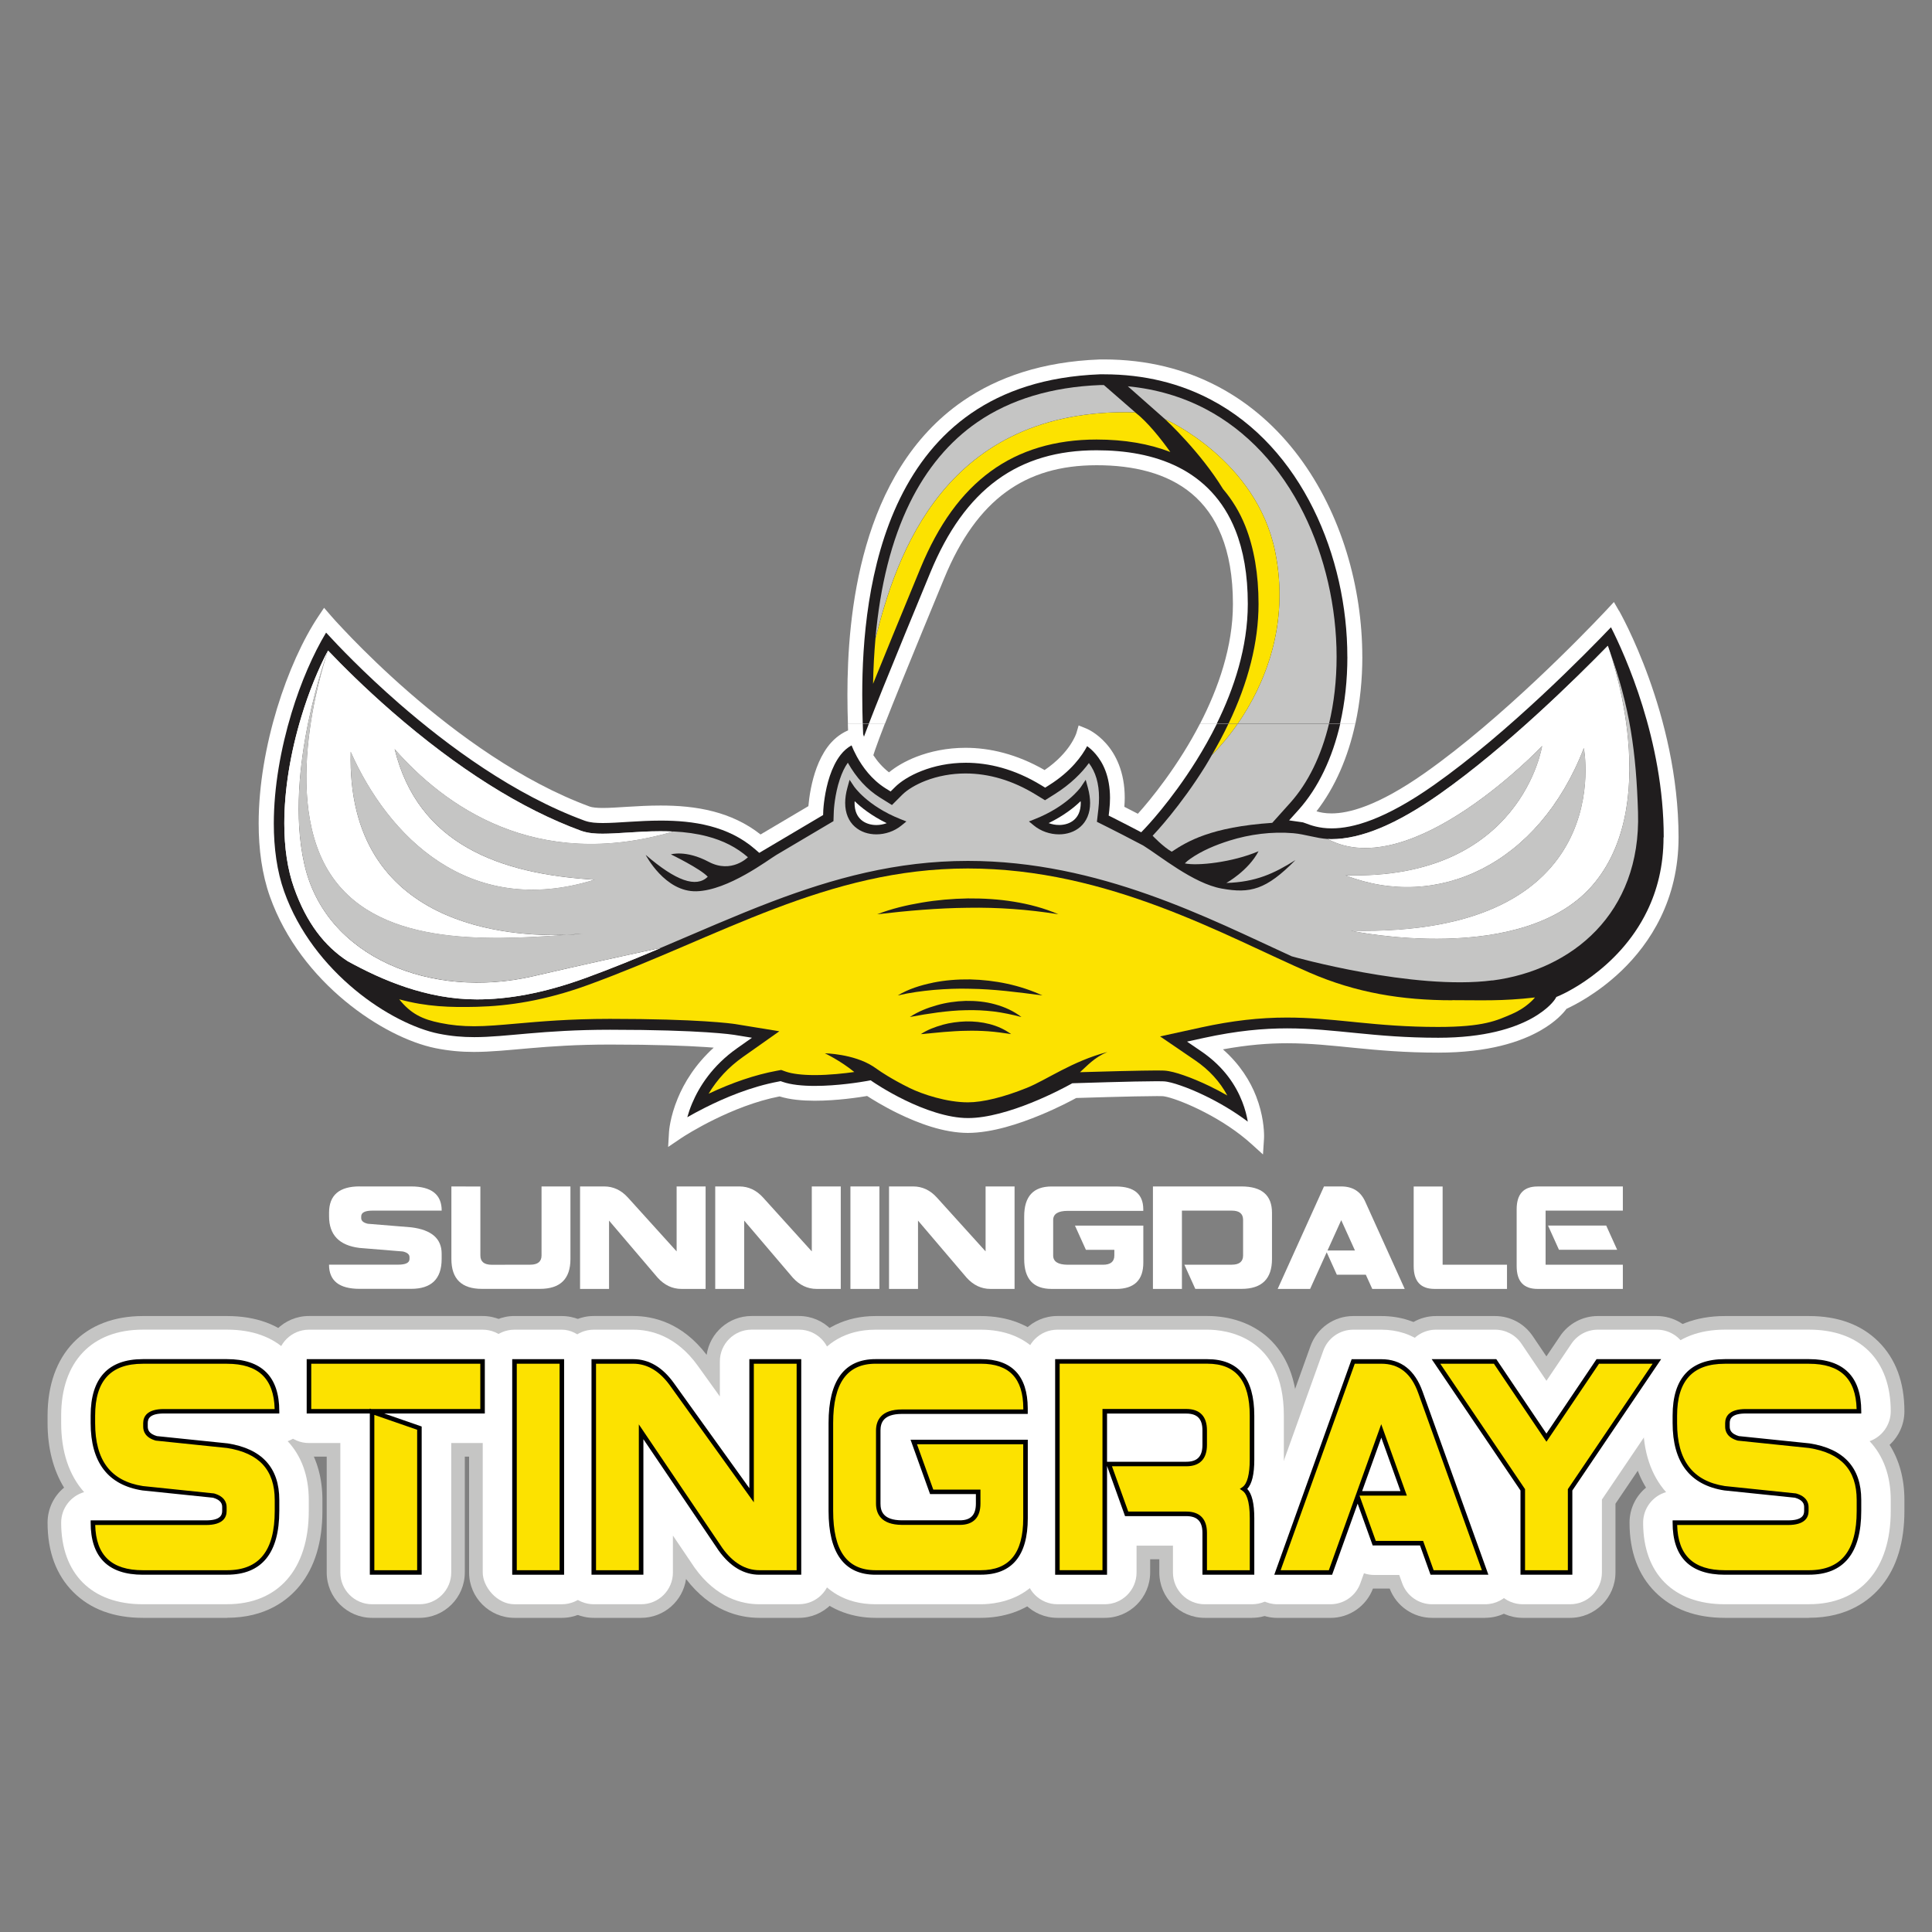 <?xml version="1.0" encoding="UTF-8"?><svg id="Layer_1" xmlns="http://www.w3.org/2000/svg" viewBox="0 0 500 500"><rect x="0" y="0" width="500" height="500" fill="#808080" stroke="none"/><defs><style>.cls-1{fill:#201d1e;}.cls-2{fill:#c5c5c4;}.cls-3{fill:#fff;}.cls-4{fill:#fce200;}.cls-5{opacity:.7;}</style></defs><path class="cls-3" d="M93.07,307.05h13.33c5.27,0,7.91,2.09,7.91,6.26h-17.91c-1.93,0-2.9.49-2.92,1.47v.46c0,.72.58,1.21,1.73,1.47l11.24.92c5.23.65,7.85,2.92,7.85,6.81v1.38c0,5.16-2.64,7.73-7.91,7.73h-13.33c-5.27,0-7.91-2.09-7.91-6.26h17.91c1.94,0,2.92-.49,2.92-1.47v-.48c0-.71-.58-1.2-1.73-1.46l-11.23-.92c-5.24-.65-7.86-3.38-7.86-8.19v-.92c0-4.54,2.64-6.81,7.91-6.81Z"/><path class="cls-3" d="M140.13,307.05h7.5v18.78c0,5.16-2.64,7.73-7.91,7.73h-14.99c-5.27,0-7.91-2.58-7.91-7.73v-18.78l7.5.02v17.86c0,1.58.97,2.38,2.92,2.39l9.99-.02c1.94,0,2.92-.8,2.92-2.39v-17.86Z"/><path class="cls-3" d="M156.37,307.05c2.35,0,4.4.96,6.13,2.87l12.61,13.94v-16.81h7.5v26.52h-6.25c-2.35,0-4.41-.97-6.16-2.91l-12.58-14.77v17.68h-7.5v-26.52h6.25Z"/><path class="cls-3" d="M191.35,307.05c2.35,0,4.4.96,6.13,2.87l12.61,13.94v-16.81h7.5v26.52h-6.25c-2.35,0-4.41-.97-6.16-2.91l-12.58-14.77v17.68h-7.5v-26.52h6.25Z"/><path class="cls-3" d="M220.09,307.05h7.5v26.52h-7.5v-26.52Z"/><path class="cls-3" d="M236.33,307.05c2.35,0,4.4.96,6.13,2.87l12.61,13.94v-16.81h7.5v26.52h-6.25c-2.35,0-4.41-.97-6.16-2.91l-12.58-14.77v17.68h-7.5v-26.52h6.25Z"/><path class="cls-3" d="M288.8,333.57h-16.66c-4.72,0-7.08-2.58-7.08-7.73v-11.05c0-5.16,2.36-7.73,7.08-7.73h16.66c4.7,0,7.06,1.96,7.08,5.89v.42h-19.54c-2.5,0-3.76.78-3.78,2.34v9.21c0,1.58,1.25,2.38,3.75,2.39h9.16c1.94,0,2.92-.8,2.92-2.39v-1.47h-7.36l-2.83-6.26h17.69v9.58c0,4.54-2.36,6.81-7.08,6.81Z"/><path class="cls-3" d="M305.88,333.57h-7.5v-26.52h22.9c5.27,0,7.91,2.27,7.91,6.81v11.97c0,5.16-2.64,7.73-7.91,7.73h-11.94l-2.83-6.26h12.28c1.94,0,2.92-.8,2.92-2.39v-9.21c0-1.6-.97-2.39-2.92-2.39h-12.91v20.26Z"/><path class="cls-3" d="M343.36,324.07l-4.3,9.5h-8.4l11.99-26.52h4.45c2.96,0,5.03,1.3,6.2,3.89l10.24,22.63h-8.4l-1.67-3.68h-7.5l-2.63-5.82ZM343.56,323.62h7.1l-3.55-7.84-3.55,7.84Z"/><path class="cls-3" d="M373.35,307.05v20.26h16.66v6.26h-18.74c-3.61,0-5.41-1.96-5.41-5.89v-20.62h7.5Z"/><path class="cls-3" d="M397.92,307.05h22.07v6.26h-19.99v14h19.99v6.26h-22.07c-3.61,0-5.41-1.96-5.41-5.89v-14.73c0-3.93,1.8-5.89,5.41-5.89ZM415.69,317.18l2.83,6.26h-15.06l-2.83-6.26h15.06Z"/><path class="cls-3" d="M352.57,169.97c0,5.96-.6,11.8-1.8,17.32h-40.2c4.71-9.11,8.52-19.95,8.51-30.98,0-7.21-1.09-13.03-2.96-17.69-1.87-4.66-4.5-8.18-7.7-10.86-6.38-5.35-15.2-7.37-24.61-7.36-9.36,0-17.02,2.23-23.46,6.93-6.43,4.7-11.73,11.98-15.98,22.31-3.81,9.23-7.67,18.59-10.9,26.54-1.69,4.17-3.21,7.95-4.45,11.12h-9.58c-.07-2.1-.13-4.63-.13-7.49,0-10.2.77-24.5,4.87-38.63,4.09-14.11,11.56-28.13,25.02-37.4,8.98-6.18,20.57-10.19,35.33-10.75h.04c.37,0,.74-.01,1.11-.01,11.24,0,21.1,2.57,29.52,7.01,8.42,4.44,15.39,10.72,20.92,18.11,11.06,14.78,16.44,33.9,16.44,51.85Z"/><path class="cls-1" d="M348.7,169.97c0,6.01-.63,11.86-1.89,17.32h-31.92c4.48-9.09,8.03-19.78,8.04-30.98,0-7.6-1.14-13.92-3.23-19.14-3.12-7.82-8.42-13.09-14.77-16.28-6.35-3.19-13.69-4.36-21.14-4.36-9.96-.01-18.57,2.43-25.74,7.68-7.17,5.24-12.84,13.19-17.28,23.96-4.35,10.55-8.78,21.26-12.25,29.87-1.4,3.47-2.64,6.6-3.66,9.25h-1.59c-.06-2.11-.12-4.63-.12-7.49-.01-13.32,1.39-33.74,9.79-50.84,4.2-8.56,10.1-16.28,18.43-22.02,8.33-5.73,19.12-9.52,33.28-10.07.34,0,.68,0,1.02,0,10.65,0,19.85,2.42,27.72,6.57,11.79,6.21,20.61,16.35,26.49,28.22,5.89,11.86,8.82,25.44,8.81,38.32Z"/><path class="cls-4" d="M293.78,106.7c-49.42-1.32-61.85,37.28-67.21,58.55-.33,3.77-.55,7.66-.62,11.72,3.07-7.61,6.88-16.85,10.72-26.17l1.52-3.69c4.7-11.4,10.65-19.62,18.21-25.14,7.45-5.45,16.65-8.22,27.39-8.22,7.22,0,13.61,1.1,19.09,3.23-2.39-3.35-5.88-7.78-9.11-10.27Z"/><path class="cls-2" d="M293.78,106.7l-8.1-7.05h-.91c-12.57.49-23.27,3.72-31.81,9.59-7.26,5-13.15,12.04-17.52,20.95-4.72,9.62-7.67,21.39-8.88,35.06,5.35-21.27,17.79-59.87,67.21-58.55Z"/><path class="cls-2" d="M345.91,169.97c0,6.12-.67,11.96-1.96,17.32h-23.62c6.86-9.92,13.53-25.52,9.68-44.51-4.77-23.58-27.98-34.08-28.5-34.3h0s-9.63-8.51-9.63-8.51c7.29.71,14.08,2.69,20.22,5.93,10.55,5.56,19.3,14.9,25.3,27,5.49,11.08,8.51,24.24,8.51,37.08Z"/><path class="cls-4" d="M320.33,187.29h-2.39c5.14-10.74,7.76-21.12,7.77-30.97,0-7.7-1.16-14.49-3.43-20.18-1.43-3.59-3.38-6.78-5.76-9.58-5.88-9.62-14.74-17.83-15.01-18.08.52.22,23.73,10.72,28.5,34.3,3.85,18.99-2.82,34.59-9.68,44.51Z"/><path class="cls-2" d="M36.98,352.34h21.78c8.62,0,12.93,4.3,12.93,12.9h-29.27c-3.16,0-4.75,1.01-4.77,3.03v.95c0,1.49.94,2.5,2.83,3.03l18.38,1.9c8.55,1.34,12.82,6.02,12.82,14.03v2.84c0,10.62-4.31,15.93-12.93,15.93h-21.78c-8.62,0-12.93-4.3-12.93-12.89h29.27c3.18,0,4.76-1.01,4.76-3.04v-.99c0-1.47-.94-2.46-2.83-3l-18.35-1.9c-8.57-1.34-12.85-6.97-12.85-16.88v-1.9c0-9.36,4.31-14.03,12.93-14.03Z"/><path class="cls-2" d="M58.76,418.7h-21.78c-7.51,0-13.57-2.24-17.99-6.65-4.44-4.42-6.68-10.47-6.68-17.99,0-3.65,1.66-6.91,4.27-9.06-2.78-4.54-4.27-10.2-4.27-16.73v-1.9c0-15.9,9.46-25.78,24.68-25.78h21.78c7.51,0,13.57,2.24,17.99,6.65,4.44,4.42,6.68,10.48,6.68,17.99,0,3.44-1.48,6.54-3.84,8.69,2.51,3.96,3.84,8.77,3.84,14.25v2.84c0,8.05-1.97,14.56-5.86,19.35-3.08,3.8-8.85,8.32-18.82,8.32Z"/><path class="cls-2" d="M79.96,352.34h44.92v12.9h-44.92v-12.9ZM96.29,365.35l12.25,4.25v37.36h-12.25v-41.61Z"/><path class="cls-2" d="M108.55,418.7h-12.25c-6.49,0-11.75-5.26-11.75-11.75v-29.97h-4.59c-6.49,0-11.75-5.26-11.75-11.75v-12.9c0-6.49,5.26-11.75,11.75-11.75h44.92c6.49,0,11.75,5.26,11.75,11.75v12.9c0,6.49-5.26,11.75-11.75,11.75h-4.59v29.97c0,6.49-5.26,11.75-11.75,11.75Z"/><path class="cls-2" d="M133.15,352.34h12.25v54.62h-12.25v-54.62Z"/><path class="cls-2" d="M133.15,340.59h12.25c6.48,0,11.75,5.26,11.75,11.75v54.61c0,6.48-5.26,11.75-11.75,11.75h-12.25c-6.48,0-11.75-5.26-11.75-11.75v-54.62c0-6.48,5.26-11.75,11.75-11.75Z"/><path class="cls-2" d="M163.88,352.34c3.85,0,7.19,1.97,10.02,5.92l20.61,28.71v-34.63h12.25v54.62h-10.21c-3.85,0-7.21-2-10.07-5.99l-20.56-30.42v36.41h-12.25v-54.62h10.21Z"/><path class="cls-2" d="M206.76,418.7h-10.21c-5.21,0-12.67-1.77-19-10.06-.82,5.69-5.71,10.06-11.63,10.06h-12.25c-6.49,0-11.75-5.26-11.75-11.75v-54.62c0-6.49,5.26-11.75,11.75-11.75h10.21c5.23,0,12.7,1.77,19,10.06.82-5.69,5.71-10.06,11.63-10.06h12.25c6.49,0,11.75,5.26,11.75,11.75v54.62c0,6.49-5.26,11.75-11.75,11.75Z"/><path class="cls-2" d="M253.82,406.95h-27.23c-7.71,0-11.57-5.31-11.57-15.93v-22.76c0-10.62,3.86-15.93,11.57-15.93h27.23c7.68,0,11.54,4.05,11.57,12.14v.87h-31.94c-4.08,0-6.14,1.61-6.18,4.82v18.96c0,3.26,2.04,4.91,6.13,4.93h14.97c3.18,0,4.77-1.64,4.77-4.93v-3.03h-12.03l-4.63-12.89h28.91v19.72c0,9.36-3.86,14.03-11.57,14.03Z"/><path class="cls-2" d="M253.82,418.7h-27.23c-11.27,0-23.32-7.27-23.32-27.68v-22.76c0-7.93,1.68-14.09,5.14-18.85,4.13-5.69,10.59-8.82,18.18-8.82h27.23c14.1,0,23.25,9.35,23.32,23.83v.92c0,1.38-.24,2.7-.67,3.93.44,1.23.67,2.55.67,3.93v19.72c0,19.01-12.04,25.78-23.32,25.78Z"/><path class="cls-2" d="M307.01,378.89c3.18,0,4.77-1.64,4.77-4.93v-3.79c0-3.29-1.59-4.93-4.77-4.93h-21.1v41.72h-12.25v-54.62h38.8c7.71,0,11.57,4.68,11.57,14.03v11.38c0,4.07-.71,6.6-2.12,7.59,1.42.96,2.12,3.49,2.12,7.59v14.03h-12.25v-10.24c0-3.29-1.59-4.93-4.77-4.93h-15.44l-4.63-12.9h20.07Z"/><path class="cls-2" d="M324.03,418.7h-12.25c-6.49,0-11.75-5.26-11.75-11.75v-3.42h-2.37v3.42c0,6.49-5.26,11.75-11.75,11.75h-12.25c-6.49,0-11.75-5.26-11.75-11.75v-54.62c0-6.49,5.26-11.75,11.75-11.75h38.8c11.27,0,23.32,6.77,23.32,25.78v11.38c0,1.47,0,4.39-.82,7.58.81,3.19.82,6.12.82,7.59v14.03c0,6.49-5.26,11.75-11.75,11.75Z"/><path class="cls-2" d="M351.35,387.38l-7.02,19.57h-13.72l19.6-54.62h7.27c4.85,0,8.22,2.67,10.13,8l16.74,46.61h-13.72l-2.72-7.59h-12.25l-4.3-11.99ZM351.68,386.47h11.6l-5.8-16.16-5.8,16.16Z"/><path class="cls-2" d="M384.35,418.7h-13.72c-4.89,0-9.26-3.03-10.98-7.58h-3.99c-.11,0-.23,0-.34,0-1.73,4.56-6.1,7.59-10.99,7.59h-13.72c-3.82,0-7.41-1.86-9.61-4.99-2.2-3.13-2.74-7.13-1.45-10.73l19.6-54.62c1.67-4.67,6.1-7.78,11.05-7.78h7.27c9.88,0,17.6,5.76,21.19,15.79l16.74,46.59c1.29,3.6.75,7.6-1.45,10.73-2.2,3.13-5.78,4.99-9.61,4.99Z"/><path class="cls-2" d="M394.09,385.56l-22.46-33.22h15.3l13.29,19.72,13.29-19.72h15.3l-22.46,33.22v21.39h-12.25v-21.39Z"/><path class="cls-2" d="M406.34,418.7h-12.25c-6.49,0-11.75-5.26-11.75-11.75v-17.79l-20.45-30.24c-2.43-3.6-2.68-8.25-.64-12.09,2.04-3.84,6.03-6.24,10.37-6.24h15.3c3.91,0,7.56,1.94,9.74,5.18l3.55,5.26,3.55-5.26c2.18-3.24,5.83-5.18,9.74-5.18h15.3c4.35,0,8.34,2.4,10.37,6.24,2.04,3.84,1.79,8.49-.64,12.09l-20.45,30.24v17.79c0,6.49-5.26,11.75-11.75,11.75Z"/><path class="cls-2" d="M446.38,352.34h21.78c8.62,0,12.93,4.3,12.93,12.9h-29.27c-3.16,0-4.75,1.01-4.77,3.03v.95c0,1.49.94,2.5,2.83,3.03l18.38,1.9c8.55,1.34,12.82,6.02,12.82,14.03v2.84c0,10.62-4.31,15.93-12.93,15.93h-21.78c-8.62,0-12.93-4.3-12.93-12.89h29.27c3.18,0,4.76-1.01,4.76-3.04v-.99c0-1.47-.94-2.46-2.83-3l-18.35-1.9c-8.57-1.34-12.85-6.97-12.85-16.88v-1.9c0-9.36,4.31-14.03,12.93-14.03Z"/><path class="cls-2" d="M468.17,418.7h-21.78c-7.51,0-13.57-2.24-17.99-6.65-4.44-4.42-6.68-10.48-6.68-17.99,0-3.65,1.66-6.91,4.27-9.06-2.78-4.54-4.27-10.2-4.27-16.73v-1.9c0-15.9,9.46-25.78,24.68-25.78h21.78c7.51,0,13.57,2.24,17.99,6.65,4.44,4.42,6.69,10.48,6.69,17.99,0,3.44-1.48,6.54-3.84,8.69,2.51,3.96,3.84,8.77,3.84,14.25v2.84c0,8.05-1.97,14.56-5.86,19.35-3.08,3.8-8.85,8.32-18.82,8.32Z"/><path class="cls-3" d="M36.98,352.34h21.78c8.62,0,12.93,4.3,12.93,12.9h-29.27c-3.16,0-4.75,1.01-4.77,3.03v.95c0,1.49.94,2.5,2.83,3.03l18.38,1.9c8.55,1.34,12.82,6.02,12.82,14.03v2.84c0,10.62-4.31,15.93-12.93,15.93h-21.78c-8.62,0-12.93-4.3-12.93-12.89h29.27c3.18,0,4.76-1.01,4.76-3.04v-.99c0-1.47-.94-2.46-2.83-3l-18.35-1.9c-8.57-1.34-12.85-6.97-12.85-16.88v-1.9c0-9.36,4.31-14.03,12.93-14.03Z"/><path class="cls-3" d="M58.76,415.18h-21.78c-13.25,0-21.15-7.89-21.15-21.12,0-3.75,2.51-6.91,5.94-7.9-3.87-4.34-5.94-10.42-5.94-17.89v-1.9c0-13.94,7.91-22.26,21.15-22.26h21.78c13.25,0,21.15,7.89,21.15,21.12,0,3.57-2.28,6.61-5.46,7.75,3.56,3.81,5.46,8.97,5.46,15.2v2.84c0,15.12-7.91,24.15-21.15,24.15Z"/><path class="cls-3" d="M79.96,352.34h44.92v12.9h-44.92v-12.9ZM96.29,365.35l12.25,4.25v37.36h-12.25v-41.61Z"/><path class="cls-3" d="M108.55,415.18h-12.25c-4.54,0-8.22-3.68-8.22-8.22v-33.5h-8.11c-4.54,0-8.22-3.68-8.22-8.22v-12.9c0-4.54,3.68-8.22,8.22-8.22h44.92c4.54,0,8.22,3.68,8.22,8.22v12.9c0,4.54-3.68,8.22-8.22,8.22h-8.11v33.5c0,4.54-3.68,8.22-8.22,8.22Z"/><path class="cls-3" d="M133.15,352.34h12.25v54.62h-12.25v-54.62Z"/><rect class="cls-3" x="124.93" y="344.12" width="28.7" height="71.06" rx="8.22" ry="8.22"/><path class="cls-3" d="M163.88,352.34c3.85,0,7.19,1.97,10.02,5.92l20.61,28.71v-34.63h12.25v54.62h-10.21c-3.85,0-7.21-2-10.07-5.99l-20.56-30.42v36.41h-12.25v-54.62h10.21Z"/><path class="cls-3" d="M206.76,415.18h-10.21c-4.56,0-11.16-1.63-16.75-9.42-.05-.06-.09-.13-.13-.19l-5.52-8.17v9.56c0,4.54-3.68,8.22-8.22,8.22h-12.25c-4.54,0-8.22-3.68-8.22-8.22v-54.62c0-4.54,3.68-8.22,8.22-8.22h10.21c4.56,0,11.16,1.62,16.7,9.34l5.71,7.95v-9.08c0-4.54,3.68-8.22,8.22-8.22h12.25c4.54,0,8.22,3.68,8.22,8.22v54.62c0,4.54-3.68,8.22-8.22,8.22ZM193.22,396.25c1.81,2.48,2.95,2.48,3.33,2.48h1.99v-4.6c-.47.27-.98.49-1.51.66-1.57.51-3.22.52-4.74.09l.92,1.37ZM161.89,360.56v2.82c.51-.28,1.05-.52,1.62-.69,1.05-.32,2.13-.42,3.18-.32-1.48-1.8-2.43-1.8-2.81-1.8h-1.99Z"/><path class="cls-3" d="M253.82,406.95h-27.23c-7.71,0-11.57-5.31-11.57-15.93v-22.76c0-10.62,3.86-15.93,11.57-15.93h27.23c7.68,0,11.54,4.05,11.57,12.14v.87h-31.94c-4.08,0-6.14,1.61-6.18,4.82v18.96c0,3.26,2.04,4.91,6.13,4.93h14.97c3.18,0,4.77-1.64,4.77-4.93v-3.03h-12.03l-4.63-12.89h28.91v19.72c0,9.36-3.86,14.03-11.57,14.03Z"/><path class="cls-3" d="M253.82,415.18h-27.23c-8.24,0-12.89-4.01-15.33-7.37-3-4.13-4.46-9.62-4.46-16.78v-22.76c0-7.16,1.46-12.65,4.46-16.78,2.44-3.36,7.09-7.37,15.33-7.37h27.23c12.15,0,19.74,7.79,19.79,20.32v.91c0,1.42-.36,2.76-1,3.93.64,1.17,1,2.5,1,3.93v19.72c0,20.65-15.15,22.25-19.79,22.25Z"/><path class="cls-3" d="M307.01,378.89c3.18,0,4.77-1.64,4.77-4.93v-3.79c0-3.29-1.59-4.93-4.77-4.93h-21.1v41.72h-12.25v-54.62h38.8c7.71,0,11.57,4.68,11.57,14.03v11.38c0,4.07-.71,6.6-2.12,7.59,1.42.96,2.12,3.49,2.12,7.59v14.03h-12.25v-10.24c0-3.29-1.59-4.93-4.77-4.93h-15.44l-4.63-12.9h20.07Z"/><path class="cls-3" d="M324.03,415.18h-12.25c-4.54,0-8.22-3.68-8.22-8.22v-6.95h-9.42s0,6.95,0,6.95c0,4.54-3.68,8.22-8.22,8.22h-12.25c-4.54,0-8.22-3.68-8.22-8.22v-54.62c0-4.54,3.68-8.22,8.22-8.22h38.8c4.64,0,19.79,1.6,19.79,22.26v11.38c0,1.42,0,4.45-.95,7.54.8,2.61.95,5.36.95,7.63v14.03c0,4.54-3.68,8.22-8.22,8.22Z"/><path class="cls-3" d="M351.35,387.38l-7.02,19.57h-13.72l19.6-54.62h7.27c4.85,0,8.22,2.67,10.13,8l16.74,46.61h-13.72l-2.72-7.59h-12.25l-4.3-11.99ZM351.68,386.47h11.6l-5.8-16.16-5.8,16.16Z"/><path class="cls-3" d="M384.35,415.18h-13.72c-3.47,0-6.57-2.18-7.74-5.44l-.77-2.14h-6.47c-.92,0-1.82-.15-2.66-.44l-.93,2.58c-1.17,3.27-4.27,5.44-7.74,5.44h-13.72c-2.68,0-5.18-1.3-6.72-3.49-1.54-2.19-1.92-4.99-1.01-7.51l19.6-54.62c1.17-3.27,4.27-5.44,7.74-5.44h7.27c8.3,0,14.81,4.9,17.87,13.46l16.74,46.6c.91,2.52.53,5.32-1.01,7.51-1.54,2.19-4.05,3.49-6.72,3.49ZM369.87,391.39c.06.01.11.03.17.04l-.07-.18s-.07.09-.1.14ZM355.99,360.56l-.65,1.82c.69-.18,1.4-.28,2.14-.28h0c.72,0,1.42.09,2.1.27-.77-1.81-1.36-1.81-2.1-1.81h-1.48Z"/><path class="cls-3" d="M394.09,385.56l-22.46-33.22h15.3l13.29,19.72,13.29-19.72h15.3l-22.46,33.22v21.39h-12.25v-21.39Z"/><path class="cls-3" d="M406.34,415.18h-12.25c-4.54,0-8.22-3.68-8.22-8.22v-18.87l-21.05-31.14c-1.7-2.52-1.88-5.77-.45-8.46,1.43-2.69,4.22-4.37,7.26-4.37h15.3c2.73,0,5.29,1.36,6.82,3.63l6.47,9.6,6.47-9.6c1.53-2.27,4.08-3.63,6.82-3.63h15.3c3.04,0,5.84,1.68,7.26,4.37,1.43,2.69,1.25,5.94-.45,8.46l-21.05,31.14v18.87c0,4.54-3.68,8.22-8.22,8.22Z"/><path class="cls-3" d="M446.38,352.34h21.78c8.62,0,12.93,4.3,12.93,12.9h-29.27c-3.16,0-4.75,1.01-4.77,3.03v.95c0,1.49.94,2.5,2.83,3.03l18.38,1.9c8.55,1.34,12.82,6.02,12.82,14.03v2.84c0,10.62-4.31,15.93-12.93,15.93h-21.78c-8.62,0-12.93-4.3-12.93-12.89h29.27c3.18,0,4.76-1.01,4.76-3.04v-.99c0-1.47-.94-2.46-2.83-3l-18.35-1.9c-8.57-1.34-12.85-6.97-12.85-16.88v-1.9c0-9.36,4.31-14.03,12.93-14.03Z"/><path class="cls-3" d="M468.17,415.18h-21.78c-13.25,0-21.15-7.89-21.15-21.12,0-3.75,2.51-6.91,5.94-7.9-3.87-4.34-5.94-10.42-5.94-17.89v-1.9c0-13.94,7.91-22.26,21.15-22.26h21.78c13.25,0,21.15,7.89,21.15,21.12,0,3.57-2.28,6.61-5.46,7.75,3.56,3.81,5.46,8.97,5.46,15.2v2.84c0,15.12-7.91,24.15-21.15,24.15Z"/><path class="cls-4" d="M36.98,352.34h21.78c8.62,0,12.93,4.3,12.93,12.9h-29.27c-3.16,0-4.75,1.01-4.77,3.03v.95c0,1.49.94,2.5,2.83,3.03l18.38,1.9c8.55,1.34,12.82,6.02,12.82,14.03v2.84c0,10.62-4.31,15.93-12.93,15.93h-21.78c-8.62,0-12.93-4.3-12.93-12.89h29.27c3.18,0,4.76-1.01,4.76-3.04v-.99c0-1.47-.94-2.46-2.83-3l-18.35-1.9c-8.57-1.34-12.85-6.97-12.85-16.88v-1.9c0-9.36,4.31-14.03,12.93-14.03Z"/><path d="M58.76,407.54h-21.78c-8.97,0-13.52-4.54-13.52-13.48v-.59h29.86c3.74,0,4.18-1.4,4.18-2.45v-.99c0-.75-.25-1.81-2.36-2.42l-18.3-1.89c-8.89-1.39-13.38-7.26-13.38-17.46v-1.9c0-9.7,4.55-14.62,13.52-14.62h21.78c8.97,0,13.52,4.54,13.52,13.48v.59h-29.86c-3.73,0-4.17,1.4-4.18,2.45v.94c0,.76.25,1.85,2.36,2.46l18.33,1.89c8.87,1.39,13.35,6.31,13.35,14.62v2.84c0,10.96-4.55,16.52-13.52,16.52ZM24.64,394.65c.19,7.88,4.23,11.72,12.34,11.72h21.78c8.31,0,12.34-5.02,12.34-15.34v-2.84c0-7.75-4.03-12.15-12.33-13.45l-18.45-1.91c-2.69-.76-3.26-2.38-3.26-3.6v-.95c.02-1.65.96-3.62,5.35-3.62h28.67c-.19-7.89-4.23-11.72-12.34-11.72h-21.78c-8.31,0-12.34,4.4-12.34,13.45v1.9c0,9.67,4.04,15,12.35,16.3l18.42,1.91c2.69.76,3.26,2.35,3.26,3.56v.99c0,1.65-.93,3.62-5.35,3.62h-28.67Z"/><path class="cls-4" d="M79.96,352.34h44.92v12.9h-44.92v-12.9ZM96.29,365.35l12.25,4.25v37.36h-12.25v-41.61Z"/><path d="M109.14,407.54h-13.43v-41.72h-16.34v-14.07h46.1v14.07h-26.02l9.68,3.36v38.36ZM96.88,406.37h11.08v-36.35l-11.08-3.84v40.19ZM96.07,364.65h28.23v-11.72h-43.75v11.72h15.16v-.12l.36.12Z"/><path class="cls-4" d="M133.15,352.34h12.25v54.62h-12.25v-54.62Z"/><path d="M145.99,407.54h-13.43v-55.79h13.43v55.79ZM133.74,406.37h11.08v-53.44h-11.08v53.44Z"/><path class="cls-4" d="M163.88,352.34c3.85,0,7.19,1.97,10.02,5.92l20.61,28.71v-34.63h12.25v54.62h-10.21c-3.85,0-7.21-2-10.07-5.99l-20.56-30.42v36.41h-12.25v-54.62h10.21Z"/><path d="M207.35,407.54h-10.8c-4.03,0-7.58-2.1-10.55-6.24l-19.49-28.84v35.08h-13.43v-55.79h10.8c4.03,0,7.56,2.07,10.5,6.16l19.55,27.23v-33.39h13.43v55.79ZM165.33,368.63l21.63,32.01c2.73,3.8,5.96,5.73,9.59,5.73h9.62v-53.44h-11.08v35.86l-21.68-30.19c-2.7-3.76-5.91-5.67-9.54-5.67h-9.62v53.44h11.08v-37.74Z"/><path class="cls-4" d="M253.82,406.95h-27.23c-7.71,0-11.57-5.31-11.57-15.93v-22.76c0-10.62,3.86-15.93,11.57-15.93h27.23c7.68,0,11.54,4.05,11.57,12.14v.87h-31.94c-4.08,0-6.14,1.61-6.18,4.82v18.96c0,3.26,2.04,4.91,6.13,4.93h14.97c3.18,0,4.77-1.64,4.77-4.93v-3.03h-12.03l-4.63-12.89h28.91v19.72c0,9.36-3.86,14.03-11.57,14.03Z"/><path d="M253.82,407.54h-27.23c-8.07,0-12.16-5.56-12.16-16.52v-22.76c0-10.96,4.09-16.52,12.16-16.52h27.23c8.03,0,12.12,4.28,12.16,12.72v1.46h-32.52c-4.97,0-5.57,2.42-5.59,4.24v18.96c0,1.85.57,4.31,5.54,4.34h14.97c2.85,0,4.18-1.38,4.18-4.34v-2.45h-11.86l-5.05-14.07h30.34v20.31c0,9.7-4.09,14.62-12.16,14.62ZM226.6,352.93c-7.39,0-10.98,5.02-10.98,15.34v22.76c0,10.32,3.59,15.34,10.98,15.34h27.23c7.39,0,10.98-4.4,10.98-13.45v-19.14h-27.49l4.21,11.72h12.21v3.62c0,3.61-1.85,5.52-5.35,5.52h-14.97c-5.55-.04-6.71-3.02-6.71-5.52v-18.96c.03-2.47,1.22-5.4,6.77-5.4h31.35v-.28c-.03-7.77-3.63-11.55-10.98-11.55h-27.23Z"/><path class="cls-4" d="M307.01,378.89c3.18,0,4.77-1.64,4.77-4.93v-3.79c0-3.29-1.59-4.93-4.77-4.93h-21.1v41.72h-12.25v-54.62h38.8c7.71,0,11.57,4.68,11.57,14.03v11.38c0,4.07-.71,6.6-2.12,7.59,1.42.96,2.12,3.49,2.12,7.59v14.03h-12.25v-10.24c0-3.29-1.59-4.93-4.77-4.93h-15.44l-4.63-12.9h20.07Z"/><path d="M324.62,407.54h-13.43v-10.83c0-2.96-1.33-4.34-4.18-4.34h-15.85l-4.66-12.99v28.16h-13.43v-55.79h39.38c8.07,0,12.16,4.92,12.16,14.62v11.38c0,3.78-.6,6.27-1.82,7.58,1.22,1.29,1.82,3.79,1.82,7.59v14.62ZM312.36,406.37h11.08v-13.45c0-4.82-1.01-6.52-1.87-7.1l-.71-.48.7-.49c1.22-.85,1.87-3.31,1.87-7.1v-11.38c0-9.05-3.59-13.45-10.98-13.45h-38.21v53.44h11.08v-41.72h21.69c3.5,0,5.35,1.91,5.35,5.52v3.79c0,3.61-1.85,5.52-5.35,5.52h-19.23l4.21,11.72h15.02c3.5,0,5.35,1.91,5.35,5.52v9.65ZM286.5,378.3h20.51c2.85,0,4.18-1.38,4.18-4.34v-3.79c0-2.96-1.33-4.34-4.18-4.34h-20.51v12.48Z"/><path class="cls-4" d="M351.35,387.38l-7.02,19.57h-13.72l19.6-54.62h7.27c4.85,0,8.22,2.67,10.13,8l16.74,46.61h-13.72l-2.72-7.59h-12.25l-4.3-11.99ZM351.68,386.47h11.6l-5.8-16.16-5.8,16.16Z"/><path d="M385.19,407.54h-14.97l-2.72-7.58h-12.25l-3.89-10.83-6.61,18.42h-14.97l20.03-55.79h7.68c5.1,0,8.69,2.82,10.68,8.39l17.03,47.4ZM371.04,406.37h12.47l-16.46-45.83c-1.83-5.12-4.96-7.61-9.58-7.61h-6.86l-19.18,53.44h12.47l6.93-19.31h0l6.63-18.48,6.63,18.48h-12.25l4.21,11.72h12.25l2.72,7.58ZM352.51,385.89h9.93l-4.96-13.83-4.96,13.83Z"/><path class="cls-4" d="M394.09,385.56l-22.46-33.22h15.3l13.29,19.72,13.29-19.72h15.3l-22.46,33.22v21.39h-12.25v-21.39Z"/><path d="M406.93,407.54h-13.43v-21.8l-22.98-33.99h16.72l12.97,19.26,12.97-19.26h16.72l-22.98,33.99v21.8ZM394.68,406.37h11.08v-20.98l21.94-32.46h-13.88l-13.6,20.19-13.6-20.19h-13.88l21.94,32.46v20.98Z"/><path class="cls-4" d="M446.38,352.34h21.78c8.62,0,12.93,4.3,12.93,12.9h-29.27c-3.16,0-4.75,1.01-4.77,3.03v.95c0,1.49.94,2.5,2.83,3.03l18.38,1.9c8.55,1.34,12.82,6.02,12.82,14.03v2.84c0,10.62-4.31,15.93-12.93,15.93h-21.78c-8.62,0-12.93-4.3-12.93-12.89h29.27c3.18,0,4.76-1.01,4.76-3.04v-.99c0-1.47-.94-2.46-2.83-3l-18.35-1.9c-8.57-1.34-12.85-6.97-12.85-16.88v-1.9c0-9.36,4.31-14.03,12.93-14.03Z"/><path d="M468.17,407.54h-21.78c-8.97,0-13.52-4.54-13.52-13.48v-.59h29.86c3.74,0,4.18-1.4,4.18-2.45v-.99c0-.75-.25-1.81-2.36-2.42l-18.3-1.89c-8.89-1.39-13.38-7.26-13.38-17.46v-1.9c0-9.7,4.55-14.62,13.52-14.62h21.78c8.97,0,13.52,4.54,13.52,13.48v.59h-29.86c-3.72,0-4.17,1.4-4.18,2.45v.94c0,.76.25,1.85,2.36,2.46l18.33,1.89c8.87,1.39,13.35,6.31,13.35,14.62v2.84c0,10.96-4.55,16.52-13.52,16.52ZM434.05,394.65c.19,7.88,4.23,11.72,12.34,11.72h21.78c8.31,0,12.34-5.02,12.34-15.34v-2.84c0-7.75-4.03-12.15-12.33-13.45l-18.45-1.91c-2.69-.76-3.26-2.37-3.26-3.6v-.95c.02-1.65.96-3.62,5.35-3.62h28.67c-.19-7.89-4.23-11.72-12.34-11.72h-21.78c-8.31,0-12.34,4.4-12.34,13.45v1.9c0,9.67,4.04,15,12.35,16.3l18.42,1.91c2.69.76,3.26,2.35,3.26,3.56v.99c0,1.65-.93,3.62-5.35,3.62h-28.67Z"/><path class="cls-3" d="M418.99,158.08l-1.31-2.28-1.79,1.93s-.37.4-1.08,1.14c-4.96,5.24-26.18,27.18-45.97,41.11-12.35,8.7-19.88,10.54-24.25,10.53-1.67,0-2.9-.25-3.88-.55,4.84-6.24,8.18-14.06,10.05-22.68h-40.2c-1.36,2.64-2.8,5.14-4.25,7.46-3.21,5.15-6.42,9.39-8.83,12.35-1.2,1.47-2.2,2.62-2.9,3.39-.04.04-.06.07-.1.12-.96-.5-2.29-1.19-3.5-1.8.06-.8.1-1.57.1-2.33.01-6.76-2.39-11.34-4.86-14.09-2.46-2.76-4.91-3.77-5.09-3.84l-1.98-.8-.6,2.04c-.04.09-1.57,4.99-8.21,9.51-7.22-4.16-14.25-5.76-20.45-5.76-4.85,0-9.2.95-12.79,2.35-2.87,1.13-5.23,2.52-7.03,4-1.67-1.29-3.03-2.87-4.05-4.44.11-.35.24-.77.41-1.25.58-1.68,1.46-4.05,2.57-6.91h-9.58c.02.62.04,1.2.06,1.74-2.23.96-4,2.52-5.33,4.32-2.42,3.31-3.61,7.36-4.27,10.6-.4,1.98-.58,3.66-.67,4.69l-12.38,7.33c-3.76-2.97-7.94-4.83-12.17-5.94-4.64-1.22-9.34-1.55-13.7-1.55-6,0-11.41.64-15,.63-1.52,0-2.7-.14-3.28-.34-17.66-6.47-34.52-18.85-46.89-29.64-6.19-5.39-11.27-10.38-14.79-14.01-1.76-1.82-3.13-3.3-4.07-4.31-.46-.52-.81-.91-1.05-1.18-.24-.27-.35-.4-.35-.4l-1.66-1.92-1.41,2.11c-4.06,6.06-7.9,14.53-10.78,23.97-2.86,9.44-4.74,19.83-4.74,29.71,0,6.69.86,13.14,2.9,18.91,4.01,11.28,11.41,20.39,19.42,27.03,8.02,6.64,16.63,10.84,23.41,12.23,3.53.71,6.75.98,9.98.98,8.92-.01,17.84-1.91,35.18-1.91,11.89,0,19.78.32,24.68.64.83.06,1.54.11,2.2.16-4.82,4.37-7.68,9.16-9.31,13.12-2.03,4.9-2.25,8.52-2.26,8.68l-.23,3.9,3.24-2.19.13-.09c1.34-.9,13.13-8.41,25.47-10.8,2.72.85,5.89,1.11,9.08,1.12,5.79,0,11.53-.88,13.58-1.23,1.27.82,4.23,2.67,8.04,4.53,5.1,2.47,11.68,5.01,18.02,5.03,6.3-.02,13.31-2.36,18.86-4.66,4.56-1.89,8.05-3.76,9.19-4.38,1.14-.03,4.38-.14,8.13-.24,4.64-.13,10.01-.25,12.79-.25.68,0,1.22.01,1.49.02.17.01.62.08,1.19.22,2.05.51,5.72,1.9,9.73,3.99,4.02,2.08,8.41,4.88,12.04,8.18l2.97,2.69.26-3.99s.02-.29.02-.72c0-1.57-.2-5.57-2.06-10.35-1.5-3.86-4.15-8.23-8.59-12.14,6.37-1.16,11.69-1.58,16.63-1.58,5.97,0,11.43.6,17.58,1.21,6.14.61,12.96,1.22,21.54,1.22,12.99,0,21.33-2.8,26.44-5.73,3.97-2.26,5.96-4.56,6.73-5.61,1.81-.83,7.98-3.87,14.23-9.85,7.35-7.04,14.78-18.3,14.77-34.54-.02-31.86-15.33-58.47-15.39-58.62Z"/><path class="cls-1" d="M223.38,190.01c-.03-.8-.06-1.72-.1-2.72h1.59c-.25.63-.48,1.24-.7,1.82-.21.55-.39,1.04-.57,1.54-.08-.22-.15-.42-.19-.55l-.02-.07Z"/><path class="cls-1" d="M430.52,216.71c0,7.52-1.69,13.8-4.23,19.03-3.8,7.86-9.55,13.39-14.36,16.94-2.39,1.78-4.56,3.06-6.11,3.89-.78.42-1.4.72-1.82.91-.21.1-.37.17-.47.22l-.11.05h-.03s-.6.25-.6.25l-.33.56c-.05.07-.46.72-1.42,1.65-.96.93-2.47,2.15-4.7,3.38-4.52,2.47-12.04,4.98-24.1,4.98-8.39,0-15.04-.6-21.16-1.21-6.11-.6-11.73-1.22-17.96-1.22-6.22,0-13.04.62-21.54,2.47l-4.38.96,3.71,2.53c5.89,4.02,8.95,8.84,10.58,13.02.75,1.91,1.18,3.67,1.44,5.16-3.65-2.75-7.55-5-11.07-6.7-2.34-1.14-4.51-2.03-6.33-2.65-.91-.32-1.72-.57-2.44-.75-.73-.18-1.33-.3-1.93-.33-.41-.02-.97-.03-1.68-.03-5.73,0-21.49.51-21.51.51l-.47.02-.42.23-.16.09c-.85.47-4.9,2.67-10.03,4.73-5.13,2.07-11.37,3.97-16.36,3.95-5.28.02-11.51-2.28-16.33-4.63-2.42-1.17-4.48-2.36-5.94-3.24-.73-.44-1.3-.81-1.69-1.06-.2-.13-.34-.23-.44-.29l-.14-.09-.66-.46-.8.15s-.1.02-.29.05c-1.39.25-7.49,1.26-13.35,1.25-3.16.01-6.27-.3-8.38-1.06l-.49-.17-.5.1c-7.21,1.34-14.03,4.23-19.08,6.78-1.77.89-3.3,1.73-4.57,2.46.3-1.06.69-2.26,1.25-3.59,1.83-4.33,5.23-9.74,11.63-14.26l3.86-2.72-4.67-.76c-.15-.02-8.13-1.31-32.04-1.31-17.62,0-26.86,1.92-35.18,1.91-3.03,0-5.95-.24-9.21-.9-5.93-1.19-14.16-5.12-21.72-11.41-7.57-6.28-14.51-14.88-18.24-25.35-1.86-5.22-2.69-11.26-2.69-17.61,0-9.39,1.81-19.46,4.58-28.59,2.44-8.05,5.65-15.36,8.95-20.83,2.99,3.27,9.73,10.36,18.92,18.37,12.59,10.95,29.71,23.61,48.12,30.35h.01s.01,0,.01,0c1.35.47,2.84.55,4.56.56,3.97,0,9.25-.63,15-.63,4.16,0,8.54.32,12.73,1.42,4.19,1.1,8.19,2.95,11.7,6.01l1.05.92,16.53-9.79.04-1.06v-.15c.05-.83.35-4.89,1.69-8.88.67-2,1.6-3.96,2.81-5.5.81-1.04,1.75-1.85,2.82-2.44.32.81.77,1.79,1.36,2.88,1.47,2.68,3.82,5.96,7.44,8.24l1.31.81,1.09-1.08c1.38-1.4,3.82-3.03,6.98-4.25,3.16-1.24,7.04-2.1,11.38-2.1,5.84,0,12.52,1.54,19.53,5.82l1.02.62,1.01-.64c5.73-3.59,8.56-7.65,9.85-10.1.66.48,1.44,1.15,2.21,2.06,1.85,2.18,3.69,5.64,3.71,11.32,0,1.01-.06,2.09-.19,3.25l-.16,1.34,1.21.6c1.11.56,2.6,1.32,3.8,1.94,1.21.62,2.13,1.11,2.13,1.11l1.28.67,1-1.04c.06-.07,6.66-6.91,13.3-17.56,1.8-2.9,3.62-6.09,5.3-9.5h31.92c-2.03,8.83-5.68,16.61-10.82,22.33l-2.42,2.69,3.57.51s.3.09.69.24c1.22.47,3.49,1.33,6.76,1.32,5.5,0,13.76-2.28,26.48-11.23,19.36-13.64,39.67-34.4,45.8-40.82,3.57,7.04,13.67,29.22,13.65,54.38Z"/><path class="cls-4" d="M375.89,258.87c-13.1,0-24.91-1.93-36.92-7.13-21.83-9.47-52.11-26.99-88.5-26.98-18.19,0-34.25,4.43-50.03,10.42-15.78,5.99-31.26,13.54-48.24,19.72-11.23,4.09-20.59,5.45-28.8,5.66-6.83.17-13,0-20.08-1.94,2.98,3.72,5.97,5.18,10.66,6.12,2.84.58,5.59.85,8.75.85s6.78-.32,10.86-.68c6.1-.54,13.7-1.22,24.23-1.23,23.09,0,31.56,1.21,32.49,1.35l11.38,1.86-9.42,6.65c-3.72,2.63-6.69,5.82-8.88,9.51,6.15-2.9,12.03-4.89,17.54-5.92l1.24-.23,1.2.43c1.6.57,4.27.9,7.47.9,3.81,0,7.74-.45,10.25-.8-3.69-3.01-7.62-4.84-7.62-4.84,0,0,7.38.11,12.49,3.39l2.13,1.46c.37.24.93.59,1.62,1.02,1.29.78,3.32,1.95,5.72,3.12,3.31,1.62,9.58,3.7,15.06,3.7,3.85,0,9.28-1.33,15.27-3.75,5.05-2.03,11.67-6.87,20.82-9.28-3.47,1.48-5.2,3.57-7.08,5.23,4.74-.16,16.47-.45,19.89-.45.78,0,1.39.01,1.85.03.9.05,1.74.24,2.45.41.79.2,1.68.47,2.68.82,2.04.7,4.33,1.67,6.64,2.78,1.57.76,3.12,1.58,4.62,2.44-1.91-3.58-4.71-6.64-8.35-9.12l-9.05-6.17,10.7-2.34c7.95-1.73,14.98-2.54,22.13-2.54,5.84,0,11.1.53,16.68,1.08l1.56.16c6.34.63,12.7,1.19,20.88,1.19,11.82,0,15.16-1.64,19.21-3.4,3.62-1.57,5.61-3.9,5.86-4.23-8.65.99-13.89.7-21.39.7Z"/><path class="cls-1" d="M273.89,236.6c-3.66-1.58-7.55-2.6-11.49-3.24-3.94-.65-7.95-.88-11.94-.85-3.99.07-7.98.41-11.91,1.08-3.92.66-7.82,1.58-11.53,3.02,7.88-.92,15.66-1.6,23.47-1.68,7.81-.13,15.56.42,23.4,1.68Z"/><path class="cls-1" d="M241.4,254.33c-3.16.65-6.3,1.62-9.06,3.29,3.12-.73,6.22-1.14,9.33-1.43,3.11-.26,6.22-.39,9.34-.3,6.24.08,12.42.89,18.77,1.73-5.83-2.69-12.28-4-18.73-4.15-3.23-.04-6.48.2-9.65.85Z"/><path class="cls-1" d="M249.92,259.03c-2.56.08-5.09.44-7.53,1.14-2.44.69-4.81,1.63-6.92,3.03,2.47-.47,4.89-.87,7.3-1.19,2.41-.3,4.81-.54,7.21-.57,2.39-.07,4.78.05,7.17.33,2.39.3,4.76.8,7.2,1.44-2-1.55-4.37-2.62-6.83-3.29-2.47-.69-5.04-.93-7.6-.89Z"/><path class="cls-1" d="M243.91,265.24c-1.97.53-3.89,1.27-5.61,2.4l5.94-.56c1.95-.14,3.87-.3,5.79-.31,1.92-.06,3.84,0,5.76.13,1.93.14,3.84.42,5.88.73-3.31-2.47-7.61-3.36-11.69-3.29-2.06.07-4.1.34-6.07.88Z"/><path class="cls-4" d="M320.33,187.29c-2.34,3.39-4.72,6.12-6.7,8.1,1.59-2.72,3.03-5.42,4.3-8.1h2.39Z"/><path class="cls-2" d="M343.95,187.29c-1.98,8.24-5.41,15.33-10.03,20.47l-4.66,5.19c-15.95,1.08-21.99,4.82-26.02,7.47-2.18-1.21-4.94-4.13-4.94-4.13.74-.78,7.2-7.65,13.65-18.02.6-.96,1.13-1.91,1.68-2.87,1.98-1.98,4.35-4.71,6.7-8.1h23.62Z"/><path class="cls-3" d="M84.9,225.24c11.83,19.7,40.6,18.18,61.66,16.71-13.72.53-57.02-1.42-55.81-47.4,9.66,21.74,30.51,43.25,63.06,33.13-24.64-1.48-45.66-9.21-51.7-33.85,12.9,14.71,36.45,31.8,72.13,21.37-1.06-.05-2.17-.08-3.33-.08-3.05,0-6.05.19-8.69.36-2.25.14-4.38.28-6.27.28-1.77,0-3.65-.1-5.53-.74-15.5-5.68-31.98-16.07-48.99-30.87-7.16-6.24-12.85-11.93-16.53-15.79,0,0-12.62,35.87,0,56.89Z"/><path class="cls-3" d="M399.11,193.03s-5.31,34.8-50.89,33.5c23.67,9.18,49.93-2.62,61.68-32.96,0,0,9.5,48.91-60.24,47.3,0,0,45.06,9.59,63.04-12.44,17.98-22.03,3.4-61.3,3.4-61.3-8.13,8.34-26.21,26.16-43.42,38.29-11.21,7.89-20.39,11.74-28.15,11.75-.31,0-.62-.02-.92-.04,21.71,11.62,55.51-24.1,55.51-24.1Z"/><path class="cls-3" d="M78.71,223.59c-5.43-24.31,6.18-55.23,6.18-55.23-2.59,4.91-4.98,10.8-6.85,16.97-2.92,9.6-4.46,19.21-4.46,27.78,0,6.36.85,11.97,2.53,16.68,3.23,9.1,7.9,15.07,13.87,18.96,8.87,4.89,20.45,9.89,33.43,9.89,7.97,0,17.08-1.52,28.14-5.54,6.65-2.42,13.07-5.06,19.4-7.74-7.93,1.69-19.39,4.18-32.97,7.33-26.26,6.08-53.83-4.78-59.26-29.09Z"/><g class="cls-5"><path class="cls-3" d="M84.9,225.24c11.83,19.7,40.6,18.18,61.66,16.71-13.72.53-57.02-1.42-55.81-47.4,9.66,21.74,30.51,43.25,63.06,33.13-24.64-1.48-45.66-9.21-51.7-33.85,12.9,14.71,36.45,31.8,72.13,21.37-1.06-.05-2.17-.08-3.33-.08-3.05,0-6.05.19-8.69.36-2.25.14-4.38.28-6.27.28-1.77,0-3.65-.1-5.53-.74-15.5-5.68-31.98-16.07-48.99-30.87-7.16-6.24-12.85-11.93-16.53-15.79,0,0-12.62,35.87,0,56.89Z"/><path class="cls-3" d="M399.11,193.03s-5.31,34.8-50.89,33.5c23.67,9.18,49.93-2.62,61.68-32.96,0,0,9.5,48.91-60.24,47.3,0,0,45.06,9.59,63.04-12.44,17.98-22.03,3.4-61.3,3.4-61.3-8.13,8.34-26.21,26.16-43.42,38.29-11.21,7.89-20.39,11.74-28.15,11.75-.31,0-.62-.02-.92-.04,21.71,11.62,55.51-24.1,55.51-24.1Z"/></g><path class="cls-3" d="M78.71,223.59c-5.43-24.31,6.18-55.23,6.18-55.23-2.59,4.91-4.98,10.8-6.85,16.97-2.92,9.6-4.46,19.21-4.46,27.78,0,6.36.85,11.97,2.53,16.68,3.23,9.1,7.9,15.07,13.87,18.96,8.87,4.89,20.45,9.89,33.43,9.89,7.97,0,17.08-1.52,28.14-5.54,6.65-2.42,13.07-5.06,19.4-7.74-7.93,1.69-19.39,4.18-32.97,7.33-26.26,6.08-53.83-4.78-59.26-29.09Z"/><path class="cls-2" d="M386.23,253.75c20.54-2.66,38.49-17.32,37.69-43.49-.47-15.42-2.06-27.26-7.45-42.09,2.14,6.35,12.49,40.34-3.76,60.26-17.98,22.03-63.04,12.44-63.04,12.44,69.74,1.61,60.24-47.3,60.24-47.3-11.76,30.34-38.01,42.14-61.68,32.96,45.58,1.29,50.89-33.5,50.89-33.5,0,0-33.8,35.72-55.51,24.1-3.03-.19-5.9-1.24-8.92-1.5-5.5-.47-11.29.28-16.54,1.93-3.51,1.11-7.12,2.59-10.15,4.73-.49.35-.95.71-1.37,1.15,3.14.72,12.32-.25,19.08-3.14-2.65,5.07-8.33,8.21-8.33,8.21,7.61-.24,12.32-2.42,17.88-5.92-7.61,7.73-11.72,8.7-19.09,7.37-7.37-1.33-15.95-8.46-20.32-11.15l-5.24-2.73c-1.19-.62-2.67-1.37-3.77-1.92l-2.96-1.48.38-3.28c.12-1.01.17-1.99.17-2.92,0-3.72-.87-6.67-2.62-9-1.85,2.52-4.67,5.42-8.89,8.07l-2.47,1.55-2.49-1.52c-5.87-3.58-11.95-5.4-18.08-5.41-3.6,0-7.18.66-10.37,1.9-2.47.96-4.72,2.31-6.02,3.62l-2.65,2.65-3.19-1.99c-3.27-2.05-6.04-5.07-8.23-8.96-.8,1.11-1.51,2.59-2.08,4.31-1.32,3.92-1.54,7.96-1.55,8.24l-.09,2.57-14.78,8.75c-2.11,1.25-12.43,9.16-20.65,9.4-8.21.24-13.17-9.42-13.17-9.42,7.85,6.76,13.05,8.57,16.07,5.67-1.81-2.05-9.54-5.8-9.54-5.8,0,0,3.87-1.21,9.78,1.93,5.92,3.14,10.15-1.19,10.15-1.19-2.92-2.54-6.38-4.32-10.58-5.41-2.59-.68-5.47-1.1-8.73-1.26-35.68,10.44-59.23-6.65-72.13-21.37,6.04,24.64,27.06,32.37,51.7,33.85-32.55,10.13-53.39-11.38-63.06-33.13-1.22,45.97,42.09,47.93,55.81,47.4,1.4-.1,2.78-.19,4.11-.29,0,0-1.54.19-4.11.29-21.07,1.46-49.83,2.99-61.66-16.71-12.62-21.02,0-56.89,0-56.89,0,0-11.61,30.92-6.18,55.23,5.43,24.31,32.99,35.16,59.26,29.09,13.58-3.14,25.04-5.64,32.97-7.33,9.72-4.11,19.19-8.32,28.81-11.98,15.89-6.03,32.21-10.54,50.72-10.54,34.01,0,62.58,14.99,83.8,24.69.34.1,31.52,8.88,51.95,6.23Z"/><path class="cls-1" d="M223.76,206.44c-.96-.84-1.65-1.57-2.09-2.09-.22-.26-.38-.46-.48-.59l-.11-.15-.03-.04-1.18-1.76-.56,2.04c-.4,1.44-.58,2.76-.58,3.96,0,2.68.96,4.79,2.5,6.14,1.53,1.37,3.54,1.98,5.56,1.98,2.31,0,4.67-.79,6.51-2.3l1.27-1.04-1.52-.6c-4.36-1.73-7.37-3.86-9.29-5.55Z"/><path class="cls-1" d="M281.54,203.85l-.56-2.04-1.18,1.76-.02.04c-.34.48-3.8,5.14-11.97,8.38l-1.52.6,1.27,1.04c1.84,1.51,4.2,2.3,6.51,2.3,2.02,0,4.03-.61,5.56-1.98,1.53-1.36,2.5-3.46,2.49-6.14,0-1.2-.19-2.52-.58-3.96Z"/><path class="cls-3" d="M229.47,213.03c-3.93-1.92-6.62-4.07-8.28-5.68,0,.15-.03.32-.03.46.01,2.14.69,3.44,1.69,4.35h0c.99.88,2.41,1.36,3.95,1.36h.01c.88,0,1.8-.17,2.66-.48Z"/><path class="cls-3" d="M274.05,213.51h.01c1.54,0,2.96-.47,3.95-1.36h0c.99-.9,1.67-2.21,1.69-4.35,0-.14-.03-.31-.04-.46-1.65,1.61-4.35,3.76-8.27,5.68.87.31,1.77.49,2.66.48Z"/></svg>